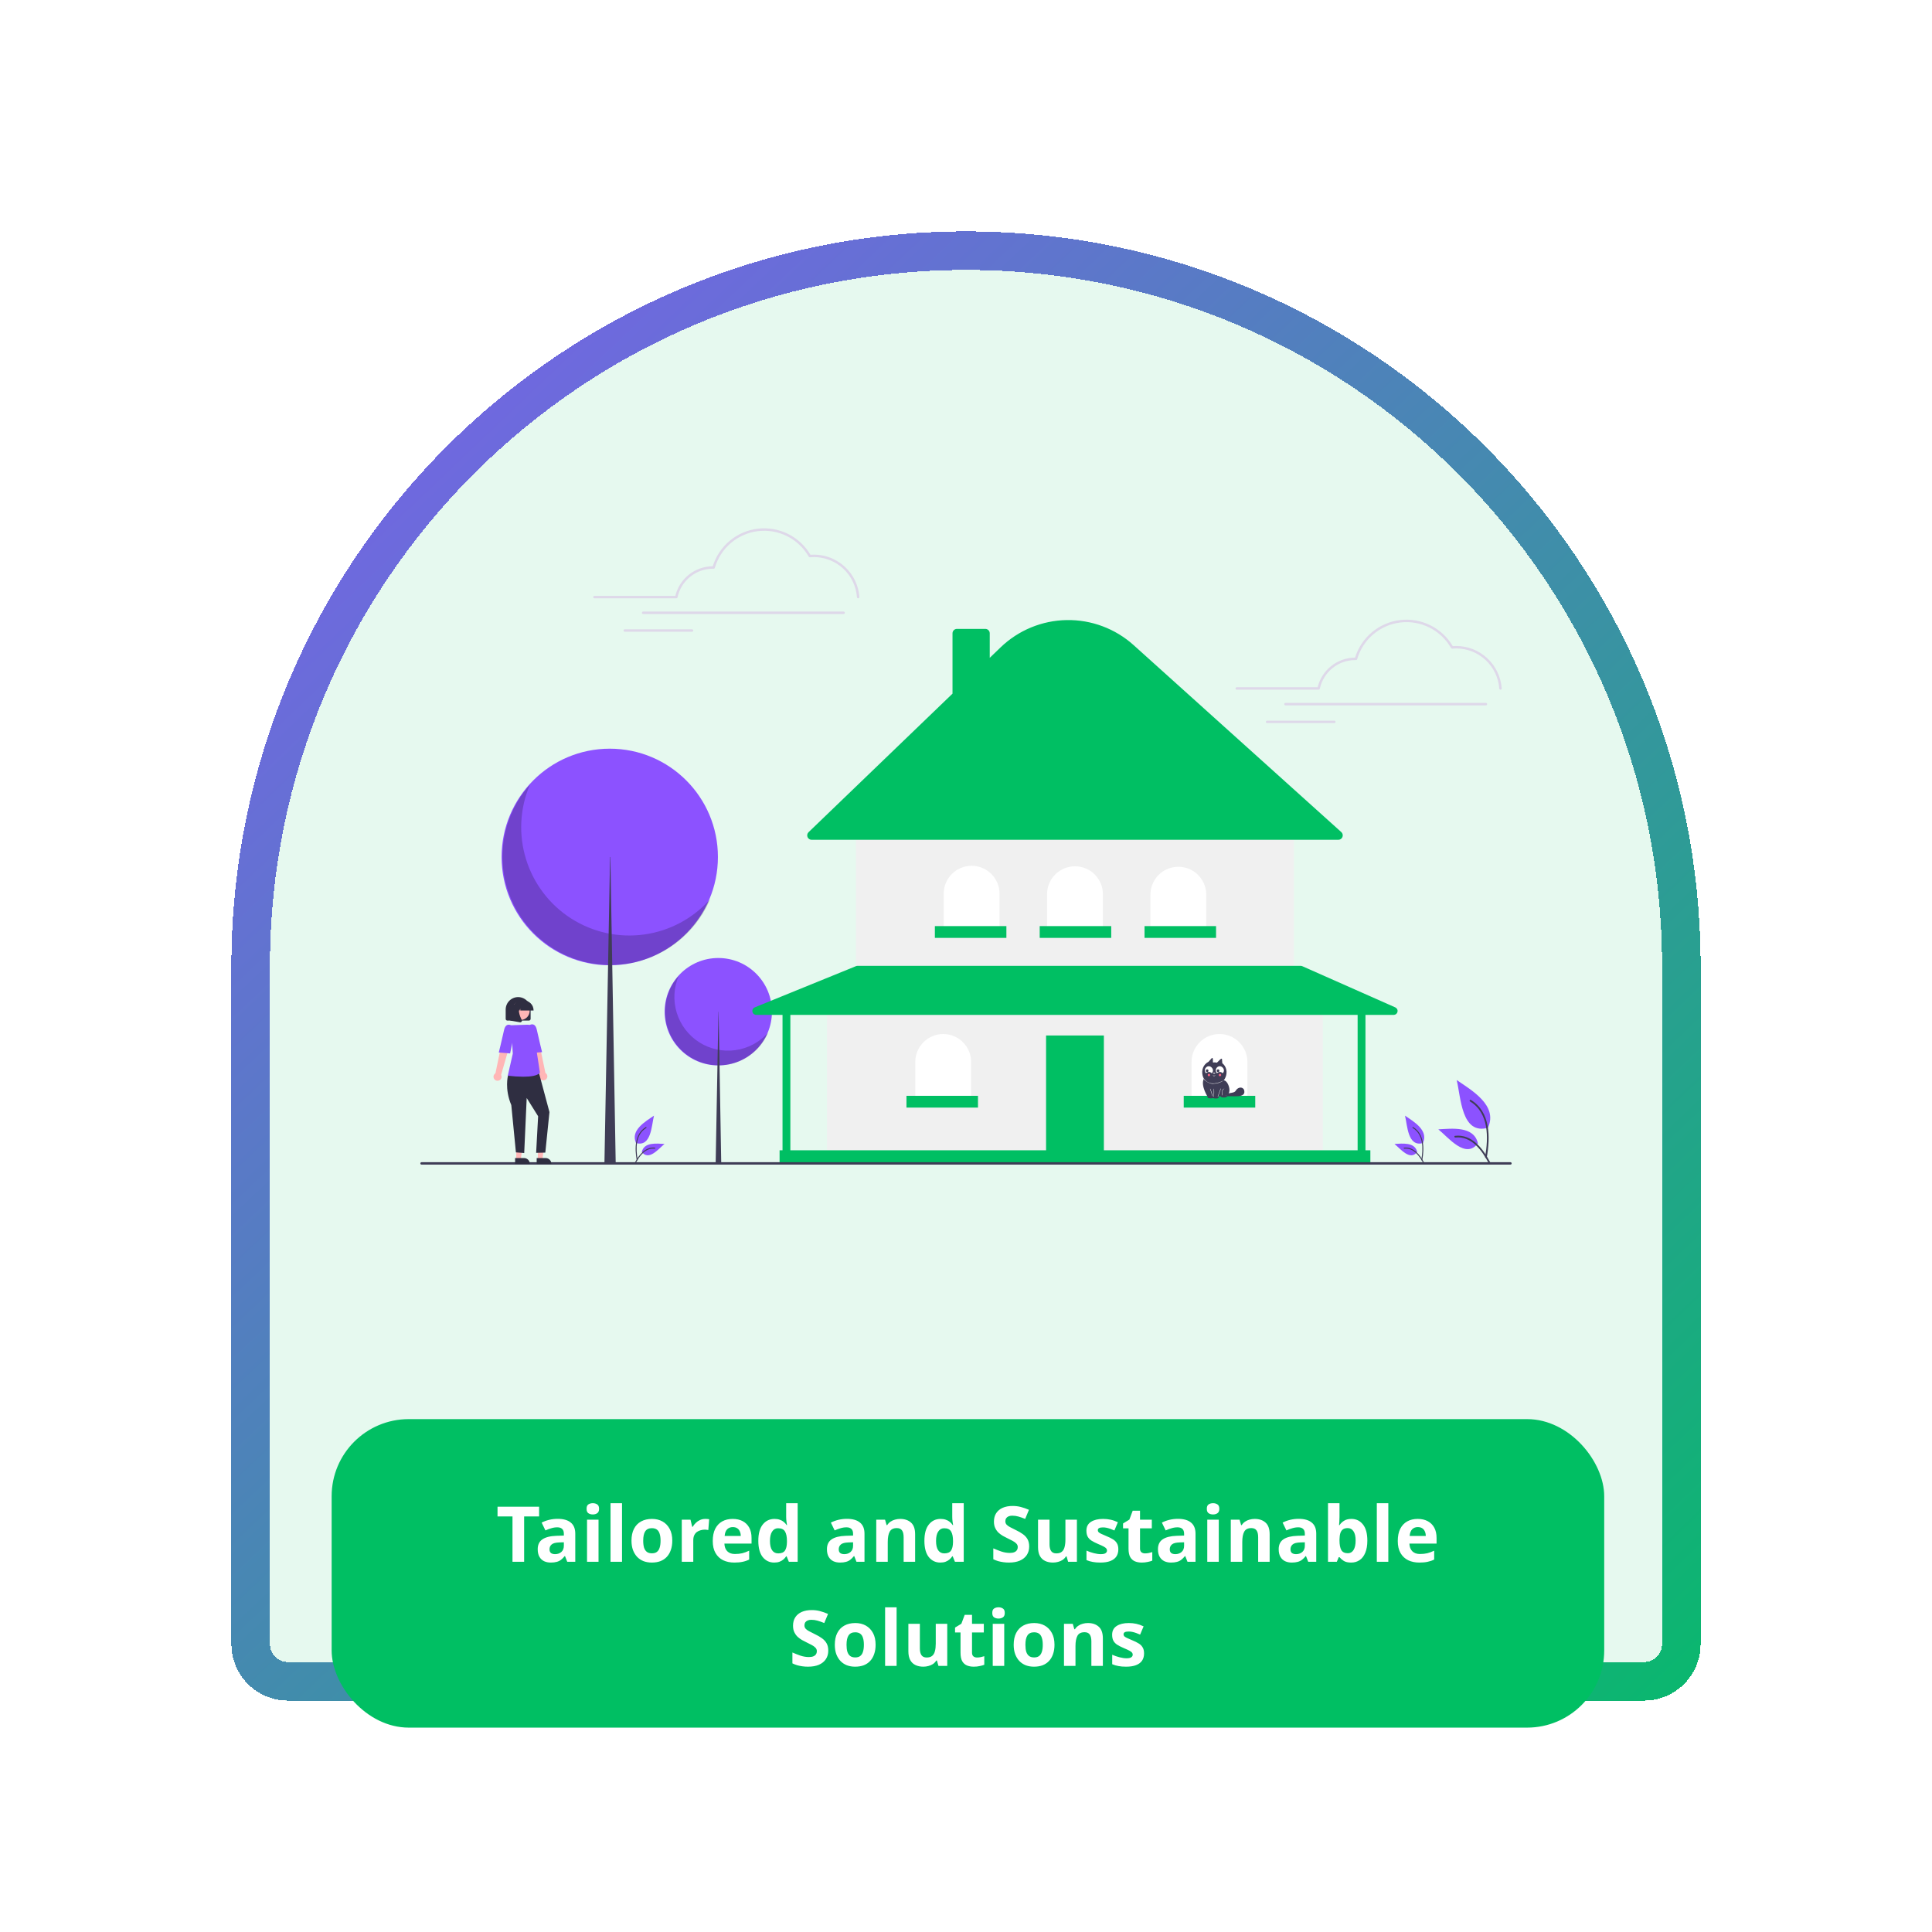 <?xml version="1.0" encoding="UTF-8"?> <svg xmlns="http://www.w3.org/2000/svg" width="501" height="501" viewBox="0 0 501 501" fill="none"><g filter="url(#filter0_d_16_2669)"><path d="M60 230.5C60 125.29 145.29 40 250.5 40V40C355.71 40 441 125.29 441 230.5V406.346C441 414.439 434.439 421 426.346 421H74.654C66.561 421 60 414.439 60 406.346V230.5Z" fill="#00BF63" fill-opacity="0.1" shape-rendering="crispEdges"></path><path d="M436 230.5V406.346C436 411.678 431.678 416 426.346 416H74.654C69.322 416 65 411.678 65 406.346V230.5C65 128.051 148.051 45 250.5 45C352.949 45 436 128.051 436 230.5Z" stroke="url(#paint0_linear_16_2669)" stroke-width="10" shape-rendering="crispEdges"></path></g><g clip-path="url(#clip0_16_2669)"><path d="M186.268 276.282C193.951 276.282 200.179 270.047 200.179 262.354C200.179 254.662 193.951 248.426 186.268 248.426C178.586 248.426 172.357 254.662 172.357 262.354C172.357 270.047 178.586 276.282 186.268 276.282Z" fill="#8C52FF"></path><path opacity="0.2" d="M175.998 253.051C174.7 256.09 174.524 259.492 175.501 262.649C176.478 265.806 178.544 268.512 181.331 270.284C184.117 272.056 187.442 272.779 190.711 272.322C193.981 271.866 196.982 270.26 199.177 267.792C198.385 269.649 197.198 271.311 195.7 272.663C194.203 274.015 192.429 275.025 190.503 275.623C188.576 276.22 186.543 276.392 184.544 276.124C182.545 275.857 180.628 275.158 178.926 274.075C177.223 272.993 175.776 271.553 174.685 269.854C173.594 268.156 172.885 266.241 172.606 264.241C172.327 262.241 172.487 260.205 173.072 258.272C173.658 256.34 174.656 254.558 175.998 253.051Z" fill="black"></path><path d="M186.306 262.355H186.344L187.032 301.845H185.58L186.306 262.355Z" fill="#3F3D56"></path><path d="M158.121 250.309C173.611 250.309 186.168 237.736 186.168 222.227C186.168 206.717 173.611 194.145 158.121 194.145C142.631 194.145 130.074 206.717 130.074 222.227C130.074 237.736 142.631 250.309 158.121 250.309Z" fill="#8C52FF"></path><path opacity="0.2" d="M137.413 203.471C134.797 209.598 134.442 216.457 136.412 222.822C138.382 229.187 142.548 234.644 148.166 238.217C153.784 241.79 160.488 243.246 167.079 242.325C173.671 241.405 179.721 238.168 184.148 233.192C182.55 236.935 180.158 240.286 177.138 243.012C174.118 245.739 170.542 247.775 166.658 248.98C162.775 250.185 158.675 250.53 154.645 249.991C150.615 249.453 146.75 248.043 143.317 245.86C139.885 243.677 136.968 240.774 134.768 237.35C132.567 233.926 131.137 230.065 130.575 226.032C130.014 222 130.335 217.894 131.515 213.998C132.696 210.103 134.709 206.51 137.413 203.471Z" fill="black"></path><path d="M158.2 222.227H158.277L159.664 301.844H156.736L158.2 222.227Z" fill="#3F3D56"></path><path d="M343.036 260.635H214.48V298.792H343.036V260.635Z" fill="#F0F0F0"></path><path d="M286.253 268.52H271.264V298.791H286.253V268.52Z" fill="#00BF63"></path><path d="M335.542 215.609H221.977V250.714H335.542V215.609Z" fill="#F0F0F0"></path><path d="M347.056 217.772H210.464C210.236 217.772 210.013 217.704 209.824 217.576C209.635 217.448 209.488 217.267 209.403 217.055C209.318 216.843 209.298 216.611 209.346 216.387C209.394 216.164 209.507 215.96 209.671 215.802L247.002 179.874V164.225C247.003 163.922 247.123 163.631 247.337 163.416C247.552 163.201 247.842 163.081 248.145 163.08H255.513C255.816 163.081 256.107 163.201 256.321 163.416C256.536 163.631 256.656 163.922 256.657 164.225V170.583L259.476 167.869C264.09 163.429 270.212 160.901 276.611 160.795C283.011 160.688 289.213 163.01 293.972 167.295L347.821 215.776C347.993 215.931 348.114 216.134 348.168 216.359C348.222 216.585 348.207 216.821 348.124 217.037C348.041 217.253 347.895 217.439 347.704 217.571C347.513 217.702 347.288 217.772 347.056 217.772Z" fill="#00BF63"></path><path d="M251.956 224.512C252.906 224.512 253.848 224.699 254.727 225.064C255.605 225.428 256.403 225.962 257.076 226.635C257.748 227.308 258.281 228.108 258.645 228.987C259.009 229.867 259.196 230.809 259.196 231.762V241.555H244.715V231.762C244.715 229.839 245.478 227.995 246.836 226.635C248.194 225.276 250.035 224.512 251.956 224.512Z" fill="white"></path><path d="M278.76 224.641C279.711 224.641 280.653 224.828 281.531 225.192C282.41 225.557 283.208 226.091 283.88 226.764C284.553 227.437 285.086 228.236 285.45 229.116C285.814 229.996 286.001 230.938 286.001 231.89V241.684H271.52V231.89C271.52 230.938 271.707 229.996 272.071 229.116C272.435 228.236 272.968 227.437 273.64 226.764C274.313 226.091 275.111 225.557 275.989 225.192C276.868 224.828 277.809 224.641 278.76 224.641Z" fill="white"></path><path d="M305.563 224.768C306.514 224.768 307.455 224.955 308.334 225.319C309.212 225.684 310.011 226.218 310.683 226.891C311.355 227.564 311.889 228.363 312.253 229.243C312.617 230.123 312.804 231.065 312.804 232.017V241.811H298.322V232.017C298.322 231.065 298.51 230.123 298.873 229.243C299.237 228.363 299.771 227.564 300.443 226.891C301.115 226.218 301.914 225.684 302.792 225.319C303.671 224.955 304.612 224.768 305.563 224.768Z" fill="white"></path><path d="M316.233 268.139C318.153 268.139 319.995 268.902 321.353 270.262C322.711 271.622 323.474 273.466 323.474 275.388V285.182H308.992V275.388C308.992 273.466 309.755 271.622 311.113 270.262C312.471 268.902 314.313 268.139 316.233 268.139Z" fill="white"></path><path d="M244.588 268.139C246.509 268.139 248.351 268.902 249.708 270.262C251.066 271.622 251.829 273.466 251.829 275.388V285.182H237.348V275.388C237.348 274.436 237.535 273.494 237.899 272.614C238.263 271.735 238.796 270.935 239.468 270.262C240.141 269.589 240.939 269.055 241.818 268.691C242.696 268.326 243.638 268.139 244.588 268.139Z" fill="white"></path><path d="M361.817 261.232L337.702 250.548C337.572 250.491 337.432 250.461 337.29 250.461H222.36C222.229 250.461 222.099 250.486 221.977 250.536L195.727 261.22C195.509 261.309 195.328 261.471 195.216 261.678C195.104 261.886 195.067 262.126 195.113 262.358C195.158 262.589 195.282 262.798 195.464 262.948C195.646 263.098 195.874 263.18 196.11 263.18H202.921V298.284H202.158V301.846H355.358V298.284H354.087V263.18H361.406C361.639 263.18 361.865 263.1 362.046 262.953C362.227 262.806 362.352 262.601 362.4 262.373C362.448 262.145 362.417 261.907 362.311 261.699C362.204 261.491 362.03 261.326 361.817 261.232ZM352.055 298.284H204.953V263.18H352.055V298.284Z" fill="#00BF63"></path><path d="M260.974 240.156H242.428V243.209H260.974V240.156Z" fill="#00BF63"></path><path d="M288.16 240.156H269.613V243.209H288.16V240.156Z" fill="#00BF63"></path><path d="M315.343 240.156H296.797V243.209H315.343V240.156Z" fill="#00BF63"></path><path d="M325.507 284.164H306.961V287.217H325.507V284.164Z" fill="#00BF63"></path><path d="M253.607 284.164H235.061V287.217H253.607V284.164Z" fill="#00BF63"></path><path d="M391.689 302H109.311C109.229 302 109.15 301.968 109.091 301.909C109.033 301.851 109 301.771 109 301.689C109 301.606 109.033 301.527 109.091 301.468C109.15 301.41 109.229 301.377 109.311 301.377H391.689C391.771 301.377 391.85 301.41 391.909 301.468C391.967 301.527 392 301.606 392 301.689C392 301.771 391.967 301.851 391.909 301.909C391.85 301.968 391.771 302 391.689 302Z" fill="#3F3D56"></path><path d="M316.964 275.709L316.876 274.613C316.762 274.184 315.69 275.532 315.562 275.562C315.224 275.49 314.876 275.474 314.532 275.515C314.578 273.549 314.276 274.441 313.399 275.328C310.573 276.762 311.609 281.294 314.827 281.317C317.761 281.488 319.221 277.495 316.964 275.709Z" fill="#3F3D56"></path><path d="M317.362 280.154C318.532 280.135 320.005 284.247 317.231 284.269C315.796 284.28 313.256 284.56 313.256 284.56C313.256 284.56 311.281 281.592 312.162 279.746L317.362 280.154Z" fill="#3F3D56"></path><path d="M314.789 282.328V284.458H315.784L316.573 282.289" fill="#3F3D56"></path><path d="M315.785 284.497C315.765 284.475 314.709 284.545 314.751 284.458L314.751 282.328C314.927 282.042 314.786 284.447 314.829 284.419H315.758C315.803 284.393 316.49 282.21 316.587 282.253C316.592 282.254 316.596 282.257 316.6 282.26C316.604 282.264 316.607 282.268 316.609 282.273C316.611 282.277 316.613 282.282 316.613 282.287C316.613 282.292 316.612 282.297 316.611 282.302C316.574 282.329 315.859 284.51 315.785 284.497Z" fill="white"></path><path d="M318.182 284.327C318.21 284.677 316.525 284.677 316.553 284.327C316.525 283.977 318.21 283.977 318.182 284.327Z" fill="#3F3D56"></path><path d="M316.96 284.095C316.863 284.118 316.534 282.502 317.534 282.273C316.561 282.793 317.062 283.992 316.96 284.095Z" fill="white"></path><path d="M318.342 283.739C318.337 283.731 318.333 283.723 318.328 283.715L318.201 283.72L318.342 283.739Z" fill="#3F3D56"></path><path d="M322.567 282.508C321.994 281.655 320.887 282.043 320.454 282.823C319.941 283.765 317.746 283.064 318.02 284.329C319.39 284.04 323.446 285.03 322.567 282.508Z" fill="#3F3D56"></path><path d="M314.66 281.037C313.76 281.213 312.173 280.096 312.13 279.767C312.125 279.758 312.124 279.748 312.126 279.738C312.129 279.728 312.135 279.72 312.143 279.715C312.152 279.709 312.162 279.708 312.172 279.71C312.182 279.712 312.191 279.718 312.196 279.727C312.502 280.162 312.924 280.503 313.414 280.711C314.172 281.096 315.557 281.105 317.397 280.135C316.595 280.702 315.642 281.016 314.66 281.037Z" fill="white"></path><path d="M314.827 279.065C314.624 279.128 314.447 278.637 314.633 278.793C314.633 278.844 314.654 278.894 314.69 278.93C314.726 278.966 314.776 278.987 314.827 278.987C314.993 279.003 314.985 278.822 315.06 278.754C315.189 278.858 314.967 279.084 314.827 279.065Z" fill="white"></path><path d="M314.458 284.333C314.381 284.344 313.837 282.388 313.801 282.358C313.798 282.348 313.798 282.338 313.803 282.328C313.808 282.319 313.816 282.312 313.826 282.309C313.927 282.269 314.449 284.257 314.495 284.283C314.497 284.289 314.497 284.295 314.496 284.301C314.495 284.307 314.493 284.312 314.489 284.317C314.486 284.322 314.481 284.326 314.476 284.329C314.47 284.332 314.464 284.333 314.458 284.333Z" fill="white"></path><path d="M316.088 284.599C316.116 284.949 314.431 284.949 314.459 284.599C314.431 284.248 316.116 284.248 316.088 284.599Z" fill="#3F3D56"></path><path d="M314.77 284.56C314.798 284.91 313.113 284.91 313.141 284.559C313.113 284.209 314.798 284.209 314.77 284.56Z" fill="#3F3D56"></path><path d="M315.158 278.309C315.168 278.463 314.527 278.463 314.537 278.309C314.527 278.155 315.168 278.155 315.158 278.309Z" fill="white"></path><path d="M312.761 278.316C312.85 278.21 312.961 278.125 313.086 278.066C313.212 278.008 313.348 277.978 313.487 277.978C313.625 277.978 313.762 278.008 313.887 278.066C314.013 278.125 314.124 278.21 314.213 278.316C315.213 277.387 313.734 275.835 312.761 276.793C312.658 276.892 312.576 277.01 312.52 277.141C312.464 277.272 312.436 277.412 312.436 277.555C312.436 277.697 312.464 277.838 312.52 277.969C312.576 278.1 312.658 278.218 312.761 278.316Z" fill="white"></path><path d="M315.598 278.316C315.688 278.21 315.799 278.125 315.924 278.066C316.049 278.008 316.186 277.978 316.325 277.978C316.463 277.978 316.6 278.008 316.725 278.066C316.85 278.125 316.962 278.21 317.051 278.316C318.051 277.387 316.571 275.835 315.598 276.793C315.496 276.892 315.414 277.01 315.358 277.141C315.302 277.272 315.273 277.412 315.273 277.555C315.273 277.697 315.302 277.838 315.358 277.969C315.414 278.1 315.496 278.218 315.598 278.316Z" fill="white"></path><path d="M313.026 277.297C313.12 277.299 313.21 277.339 313.275 277.406C313.341 277.474 313.378 277.565 313.378 277.659C313.378 277.753 313.341 277.844 313.275 277.912C313.21 277.979 313.12 278.019 313.026 278.021C312.932 278.019 312.842 277.979 312.776 277.912C312.711 277.844 312.674 277.753 312.674 277.659C312.674 277.565 312.711 277.474 312.776 277.406C312.842 277.339 312.932 277.299 313.026 277.297Z" fill="#3F3D56"></path><path d="M315.864 277.297C315.958 277.299 316.047 277.339 316.113 277.406C316.179 277.474 316.216 277.565 316.216 277.659C316.216 277.753 316.179 277.844 316.113 277.912C316.047 277.979 315.958 278.019 315.864 278.021C315.769 278.019 315.68 277.979 315.614 277.912C315.548 277.844 315.512 277.753 315.512 277.659C315.512 277.565 315.549 277.474 315.614 277.406C315.68 277.339 315.769 277.299 315.864 277.297Z" fill="#3F3D56"></path><path d="M316.359 278.449C316.442 278.451 316.52 278.486 316.578 278.545C316.635 278.604 316.668 278.684 316.668 278.767C316.668 278.849 316.635 278.929 316.578 278.988C316.52 279.047 316.442 279.082 316.359 279.084C316.277 279.082 316.198 279.047 316.141 278.988C316.083 278.929 316.051 278.849 316.051 278.767C316.051 278.684 316.083 278.604 316.141 278.545C316.198 278.486 316.277 278.451 316.359 278.449Z" fill="#FF6584"></path><path d="M313.496 278.449C313.579 278.451 313.657 278.486 313.715 278.545C313.772 278.604 313.804 278.684 313.804 278.767C313.804 278.849 313.772 278.929 313.715 278.988C313.657 279.047 313.579 279.082 313.496 279.084C313.413 279.082 313.335 279.047 313.277 278.988C313.22 278.929 313.187 278.849 313.188 278.767C313.188 278.684 313.22 278.604 313.277 278.545C313.335 278.486 313.413 278.451 313.496 278.449Z" fill="#FF6584"></path><path d="M222.54 155.151C222.459 155.151 222.382 155.12 222.324 155.065C222.265 155.011 222.229 154.936 222.224 154.856C222.016 152.035 220.753 149.398 218.687 147.47C216.62 145.543 213.903 144.468 211.079 144.46C210.741 144.46 210.386 144.477 210.024 144.511C209.963 144.517 209.902 144.505 209.848 144.477C209.794 144.449 209.749 144.406 209.719 144.353C208.422 142.079 206.484 140.239 204.149 139.06C201.813 137.882 199.183 137.419 196.586 137.728C193.989 138.037 191.541 139.106 189.546 140.799C187.552 142.493 186.1 144.737 185.371 147.252C185.352 147.32 185.311 147.379 185.254 147.42C185.198 147.462 185.129 147.483 185.059 147.481L184.975 147.479C184.931 147.477 184.888 147.476 184.843 147.476C182.701 147.482 180.626 148.222 178.961 149.572C177.297 150.923 176.144 152.802 175.693 154.899C175.678 154.97 175.639 155.034 175.582 155.08C175.526 155.126 175.455 155.151 175.383 155.151H154.142C154.101 155.151 154.059 155.143 154.021 155.127C153.982 155.111 153.947 155.088 153.917 155.058C153.888 155.029 153.864 154.994 153.848 154.955C153.832 154.916 153.824 154.875 153.824 154.833C153.824 154.792 153.832 154.75 153.848 154.712C153.864 154.673 153.888 154.638 153.917 154.609C153.947 154.579 153.982 154.556 154.021 154.54C154.059 154.524 154.101 154.516 154.142 154.516H175.129C175.657 152.335 176.9 150.394 178.659 149.003C180.417 147.612 182.591 146.851 184.832 146.841C185.63 144.256 187.161 141.96 189.237 140.23C191.314 138.5 193.848 137.411 196.531 137.095C199.214 136.78 201.931 137.251 204.352 138.452C206.773 139.654 208.793 141.533 210.167 143.862C210.479 143.837 210.785 143.825 211.079 143.825C214.063 143.833 216.935 144.969 219.119 147.006C221.302 149.043 222.637 151.831 222.856 154.811C222.859 154.853 222.854 154.894 222.841 154.934C222.827 154.974 222.807 155.01 222.779 155.042C222.752 155.073 222.719 155.099 222.681 155.117C222.644 155.136 222.604 155.147 222.562 155.15C222.554 155.151 222.547 155.151 222.54 155.151Z" fill="#DED8E9"></path><path d="M218.766 159.221H166.77C166.686 159.221 166.605 159.187 166.546 159.128C166.487 159.068 166.453 158.988 166.453 158.903C166.453 158.819 166.487 158.738 166.546 158.679C166.605 158.619 166.686 158.586 166.77 158.586H218.766C218.85 158.586 218.93 158.619 218.99 158.679C219.049 158.738 219.083 158.819 219.083 158.903C219.083 158.988 219.049 159.068 218.99 159.128C218.93 159.187 218.85 159.221 218.766 159.221Z" fill="#DED8E9"></path><path d="M179.454 163.824H162.016C161.932 163.824 161.852 163.791 161.792 163.731C161.733 163.672 161.699 163.591 161.699 163.507C161.699 163.423 161.733 163.342 161.792 163.282C161.852 163.223 161.932 163.189 162.016 163.189H179.454C179.538 163.189 179.619 163.223 179.678 163.282C179.737 163.342 179.771 163.423 179.771 163.507C179.771 163.591 179.737 163.672 179.678 163.731C179.619 163.791 179.538 163.824 179.454 163.824Z" fill="#DED8E9"></path><path d="M389.102 178.842C389.022 178.842 388.945 178.812 388.886 178.757C388.827 178.702 388.792 178.627 388.786 178.547C388.579 175.727 387.316 173.089 385.249 171.162C383.183 169.234 380.466 168.159 377.641 168.151C377.303 168.151 376.948 168.169 376.586 168.202C376.525 168.208 376.464 168.196 376.41 168.168C376.356 168.14 376.312 168.097 376.281 168.044C374.984 165.771 373.047 163.93 370.711 162.752C368.376 161.574 365.745 161.11 363.148 161.42C360.552 161.729 358.103 162.797 356.109 164.491C354.114 166.184 352.662 168.429 351.934 170.944C351.915 171.011 351.873 171.07 351.817 171.112C351.761 171.153 351.692 171.174 351.622 171.173L351.538 171.17C351.494 171.169 351.45 171.167 351.406 171.167C349.264 171.174 347.188 171.914 345.524 173.264C343.859 174.614 342.706 176.493 342.255 178.59C342.24 178.662 342.201 178.725 342.145 178.771C342.088 178.817 342.018 178.842 341.945 178.842H320.705C320.663 178.842 320.622 178.834 320.583 178.818C320.545 178.802 320.509 178.779 320.48 178.75C320.45 178.72 320.427 178.685 320.411 178.646C320.395 178.608 320.387 178.567 320.387 178.525C320.387 178.483 320.395 178.442 320.411 178.403C320.427 178.364 320.45 178.329 320.48 178.3C320.509 178.27 320.545 178.247 320.583 178.231C320.622 178.215 320.663 178.207 320.705 178.207H341.691C342.22 176.026 343.462 174.085 345.221 172.694C346.98 171.303 349.153 170.542 351.395 170.532C352.193 167.948 353.723 165.651 355.8 163.921C357.877 162.191 360.411 161.102 363.094 160.787C365.777 160.471 368.494 160.943 370.914 162.144C373.335 163.345 375.355 165.224 376.729 167.553C377.041 167.529 377.347 167.516 377.641 167.516C380.626 167.525 383.497 168.661 385.681 170.698C387.865 172.735 389.2 175.522 389.419 178.503C389.422 178.544 389.416 178.586 389.403 178.625C389.39 178.665 389.369 178.702 389.342 178.733C389.314 178.764 389.281 178.79 389.244 178.809C389.207 178.827 389.166 178.839 389.125 178.841C389.117 178.842 389.109 178.842 389.102 178.842Z" fill="#DED8E9"></path><path d="M385.328 182.912H333.333C333.249 182.912 333.168 182.879 333.108 182.819C333.049 182.76 333.016 182.679 333.016 182.595C333.016 182.511 333.049 182.43 333.108 182.37C333.168 182.311 333.249 182.277 333.333 182.277H385.328C385.412 182.277 385.493 182.311 385.552 182.37C385.612 182.43 385.645 182.511 385.645 182.595C385.645 182.679 385.612 182.76 385.552 182.819C385.493 182.879 385.412 182.912 385.328 182.912Z" fill="#DED8E9"></path><path d="M346.016 187.514H328.579C328.495 187.514 328.414 187.48 328.355 187.421C328.295 187.361 328.262 187.281 328.262 187.196C328.262 187.112 328.295 187.031 328.355 186.972C328.414 186.912 328.495 186.879 328.579 186.879H346.016C346.1 186.879 346.181 186.912 346.241 186.972C346.3 187.031 346.333 187.112 346.333 187.196C346.333 187.281 346.3 187.361 346.241 187.421C346.181 187.48 346.1 187.514 346.016 187.514Z" fill="#DED8E9"></path><path d="M164.883 296.398C168.901 297.553 168.949 291.867 169.588 289.309C167.317 290.857 163.487 293.065 164.898 296.329" fill="#8C52FF"></path><path d="M165.105 300.81C164.577 297.821 164.544 294.035 167.473 292.268C167.613 292.18 167.742 292.402 167.603 292.49C164.774 294.203 164.858 297.86 165.353 300.742C165.36 300.774 165.355 300.808 165.338 300.837C165.321 300.866 165.294 300.887 165.262 300.895C165.23 300.904 165.195 300.9 165.166 300.884C165.137 300.868 165.115 300.842 165.105 300.81Z" fill="#3F3D56"></path><path d="M166.406 298.696C168.245 301.167 170.806 297.858 172.32 296.645C170.3 296.537 167.074 296.12 166.446 298.662" fill="#8C52FF"></path><path d="M164.595 301.567C165.634 299.575 167.294 297.322 169.825 297.606C169.989 297.621 169.948 297.874 169.784 297.86C167.38 297.611 165.817 299.776 164.83 301.672C164.749 301.815 164.514 301.712 164.595 301.567Z" fill="#3F3D56"></path><path d="M369.045 296.398C365.027 297.553 364.979 291.867 364.34 289.309C366.611 290.857 370.441 293.065 369.03 296.329" fill="#8C52FF"></path><path d="M368.823 300.81C369.351 297.821 369.384 294.035 366.455 292.268C366.315 292.18 366.186 292.402 366.326 292.49C369.154 294.203 369.07 297.86 368.576 300.742C368.568 300.774 368.573 300.808 368.59 300.837C368.607 300.866 368.634 300.887 368.666 300.895C368.699 300.904 368.733 300.9 368.762 300.884C368.791 300.868 368.813 300.842 368.823 300.81Z" fill="#3F3D56"></path><path d="M367.523 298.696C365.684 301.167 363.124 297.858 361.609 296.645C363.629 296.537 366.855 296.12 367.483 298.662" fill="#8C52FF"></path><path d="M369.334 301.567C368.295 299.575 366.635 297.322 364.105 297.606C363.94 297.621 363.981 297.874 364.145 297.86C366.549 297.611 368.113 299.776 369.1 301.672C369.18 301.815 369.416 301.712 369.334 301.567Z" fill="#3F3D56"></path><path d="M385.94 292.428C378.936 294.442 378.853 284.53 377.738 280.07C381.697 282.77 388.373 286.618 385.915 292.308" fill="#8C52FF"></path><path d="M385.552 300.119C386.472 294.908 386.53 288.309 381.424 285.229C381.18 285.075 380.955 285.462 381.198 285.616C386.128 288.601 385.982 294.977 385.12 299.999C385.107 300.056 385.116 300.116 385.146 300.166C385.175 300.216 385.223 300.252 385.279 300.268C385.335 300.283 385.395 300.276 385.446 300.248C385.496 300.22 385.535 300.174 385.552 300.118L385.552 300.119Z" fill="#3F3D56"></path><path d="M383.287 296.431C380.082 300.739 375.618 294.97 372.979 292.856C376.499 292.668 382.123 291.942 383.218 296.372" fill="#8C52FF"></path><path d="M386.443 301.439C384.632 297.966 381.738 294.039 377.327 294.535C377.04 294.559 377.112 295.002 377.398 294.977C381.588 294.543 384.314 298.316 386.035 301.622C386.175 301.871 386.585 301.691 386.443 301.439Z" fill="#3F3D56"></path><path d="M133.875 300.69H135.058L135.621 296.121H133.875V300.69Z" fill="#FFB6B6"></path><path d="M133.572 300.303L135.902 300.303C136.296 300.303 136.674 300.459 136.952 300.738C137.231 301.017 137.387 301.395 137.387 301.789V301.838L133.572 301.838L133.572 300.303Z" fill="#2F2E41"></path><path d="M139.473 300.69H140.656L141.219 296.121H139.473L139.473 300.69Z" fill="#FFB6B6"></path><path d="M139.17 300.305L141.5 300.305C141.894 300.305 142.271 300.461 142.55 300.74C142.828 301.019 142.985 301.397 142.985 301.791V301.84L139.17 301.84L139.17 300.305Z" fill="#2F2E41"></path><path d="M141.679 279.801C141.779 279.687 141.853 279.553 141.896 279.407C141.938 279.261 141.948 279.108 141.925 278.958C141.902 278.808 141.846 278.665 141.762 278.539C141.678 278.413 141.567 278.307 141.437 278.228L139.512 268.973L137.414 269.8L139.966 278.638C139.849 278.865 139.819 279.127 139.882 279.374C139.944 279.622 140.096 279.838 140.307 279.981C140.518 280.125 140.774 280.186 141.027 280.152C141.28 280.119 141.512 279.994 141.679 279.801Z" fill="#FFB6B6"></path><path d="M132.606 278.021L131.734 278.907C131.734 278.907 130.799 282.337 132.589 286.568L133.785 298.834L135.938 298.997L136.581 284.726L139.546 289.463L139.028 298.946L141.408 298.891L142.484 288.383L139.546 277.418L132.606 278.021Z" fill="#2F2E41"></path><path d="M135.656 279.212C134.343 279.203 133.031 279.116 131.728 278.952L131.676 278.945L132.975 273.227L132.528 265.869L136.754 265.724C137.136 265.71 137.51 265.838 137.804 266.083C138.098 266.329 138.291 266.674 138.346 267.054L139.211 272.924L140.011 278.132L140 278.148C139.426 278.992 137.503 279.212 135.656 279.212Z" fill="#8C52FF"></path><path d="M136.367 266.943L137.226 265.865C137.226 265.865 138.731 264.835 139.207 267.043C139.684 269.251 140.569 272.837 140.569 272.837L137.626 273.075L136.367 266.943Z" fill="#8C52FF"></path><path d="M128.232 279.899C128.132 279.785 128.058 279.65 128.016 279.505C127.974 279.359 127.964 279.206 127.987 279.056C128.01 278.906 128.066 278.763 128.15 278.637C128.234 278.51 128.345 278.404 128.475 278.326L130.4 269.07L132.498 269.898L129.946 278.735C130.063 278.962 130.093 279.224 130.03 279.472C129.967 279.72 129.816 279.936 129.605 280.079C129.394 280.222 129.137 280.283 128.884 280.25C128.631 280.217 128.399 280.092 128.232 279.899Z" fill="#FFB6B6"></path><path d="M133.545 267.039L132.687 265.961C132.687 265.961 131.182 264.93 130.705 267.139C130.229 269.347 129.344 272.932 129.344 272.932L132.287 273.171L133.545 267.039Z" fill="#8C52FF"></path><path d="M137.162 264.65H131.565C131.45 264.65 131.34 264.604 131.258 264.522C131.177 264.441 131.131 264.33 131.131 264.215V261.799C131.131 260.941 131.471 260.118 132.078 259.511C132.684 258.904 133.506 258.562 134.364 258.562C135.221 258.562 136.043 258.904 136.65 259.511C137.256 260.118 137.597 260.941 137.597 261.799V264.215C137.596 264.33 137.551 264.441 137.469 264.522C137.388 264.604 137.277 264.65 137.162 264.65Z" fill="#2F2E41"></path><path d="M134.982 264.504C136.291 264.504 137.352 263.442 137.352 262.131C137.352 260.82 136.291 259.758 134.982 259.758C133.673 259.758 132.611 260.82 132.611 262.131C132.611 263.442 133.673 264.504 134.982 264.504Z" fill="#FFB6B6"></path><path d="M138.363 262.04H134.94L134.905 261.548L134.73 262.04H134.203L134.133 261.065L133.785 262.04H132.766V261.992C132.766 261.313 133.036 260.662 133.515 260.182C133.995 259.702 134.645 259.432 135.323 259.432H135.805C136.483 259.432 137.134 259.702 137.613 260.182C138.092 260.662 138.362 261.313 138.363 261.992V262.04Z" fill="#2F2E41"></path><path d="M134.911 265.101C134.885 265.1 134.86 265.098 134.834 265.094L132.328 264.651V260.504H135.087L135.019 260.584C134.068 261.693 134.784 263.493 135.296 264.466C135.333 264.538 135.35 264.618 135.344 264.699C135.338 264.779 135.309 264.856 135.262 264.921C135.221 264.977 135.169 265.022 135.108 265.053C135.047 265.084 134.98 265.101 134.911 265.101Z" fill="#2F2E41"></path></g><rect x="86" y="368" width="330" height="80" rx="20" fill="#00BF63"></rect><path d="M135.917 405H132.897V393.24H129.017V390.72H139.797V393.24H135.917V405ZM144.638 393.86C146.104 393.86 147.224 394.18 147.998 394.82C148.784 395.447 149.178 396.413 149.178 397.72V405H147.098L146.518 403.52H146.438C146.131 403.907 145.811 404.227 145.478 404.48C145.158 404.733 144.784 404.913 144.358 405.02C143.944 405.14 143.431 405.2 142.818 405.2C142.178 405.2 141.598 405.08 141.078 404.84C140.571 404.587 140.171 404.207 139.878 403.7C139.584 403.18 139.438 402.527 139.438 401.74C139.438 400.58 139.844 399.727 140.658 399.18C141.471 398.62 142.691 398.313 144.318 398.26L146.218 398.2V397.72C146.218 397.147 146.064 396.727 145.758 396.46C145.464 396.193 145.051 396.06 144.518 396.06C143.984 396.06 143.464 396.14 142.958 396.3C142.451 396.447 141.944 396.633 141.438 396.86L140.458 394.84C141.044 394.533 141.691 394.293 142.398 394.12C143.118 393.947 143.864 393.86 144.638 393.86ZM145.058 399.98C144.098 400.007 143.431 400.18 143.058 400.5C142.684 400.82 142.498 401.24 142.498 401.76C142.498 402.213 142.631 402.54 142.898 402.74C143.164 402.927 143.511 403.02 143.938 403.02C144.578 403.02 145.118 402.833 145.558 402.46C145.998 402.073 146.218 401.533 146.218 400.84V399.94L145.058 399.98ZM155.208 394.08V405H152.228V394.08H155.208ZM153.728 389.8C154.168 389.8 154.548 389.907 154.868 390.12C155.188 390.32 155.348 390.7 155.348 391.26C155.348 391.807 155.188 392.187 154.868 392.4C154.548 392.613 154.168 392.72 153.728 392.72C153.275 392.72 152.888 392.613 152.568 392.4C152.261 392.187 152.108 391.807 152.108 391.26C152.108 390.7 152.261 390.32 152.568 390.12C152.888 389.907 153.275 389.8 153.728 389.8ZM161.302 405H158.322V389.8H161.302V405ZM174.335 399.52C174.335 400.427 174.209 401.233 173.955 401.94C173.715 402.647 173.362 403.247 172.895 403.74C172.442 404.22 171.889 404.587 171.235 404.84C170.582 405.08 169.842 405.2 169.015 405.2C168.255 405.2 167.549 405.08 166.895 404.84C166.255 404.587 165.702 404.22 165.235 403.74C164.769 403.247 164.402 402.647 164.135 401.94C163.882 401.233 163.755 400.427 163.755 399.52C163.755 398.307 163.969 397.287 164.395 396.46C164.822 395.62 165.435 394.98 166.235 394.54C167.035 394.1 167.982 393.88 169.075 393.88C170.102 393.88 171.009 394.1 171.795 394.54C172.582 394.98 173.202 395.62 173.655 396.46C174.109 397.287 174.335 398.307 174.335 399.52ZM166.795 399.52C166.795 400.24 166.869 400.847 167.015 401.34C167.175 401.82 167.422 402.187 167.755 402.44C168.089 402.68 168.522 402.8 169.055 402.8C169.589 402.8 170.015 402.68 170.335 402.44C170.669 402.187 170.909 401.82 171.055 401.34C171.215 400.847 171.295 400.24 171.295 399.52C171.295 398.8 171.215 398.2 171.055 397.72C170.909 397.24 170.669 396.88 170.335 396.64C170.002 396.4 169.569 396.28 169.035 396.28C168.249 396.28 167.675 396.553 167.315 397.1C166.969 397.633 166.795 398.44 166.795 399.52ZM182.898 393.88C183.045 393.88 183.218 393.887 183.418 393.9C183.618 393.913 183.778 393.933 183.898 393.96L183.678 396.76C183.585 396.733 183.445 396.713 183.258 396.7C183.085 396.673 182.932 396.66 182.798 396.66C182.412 396.66 182.038 396.713 181.678 396.82C181.318 396.913 180.992 397.067 180.698 397.28C180.418 397.493 180.192 397.78 180.018 398.14C179.858 398.487 179.778 398.92 179.778 399.44V405H176.798V394.08H179.058L179.498 395.92H179.638C179.852 395.547 180.118 395.207 180.438 394.9C180.758 394.593 181.125 394.347 181.538 394.16C181.965 393.973 182.418 393.88 182.898 393.88ZM189.99 393.88C191.003 393.88 191.87 394.073 192.59 394.46C193.323 394.847 193.89 395.407 194.29 396.14C194.69 396.873 194.89 397.773 194.89 398.84V400.28H187.85C187.876 401.12 188.123 401.78 188.59 402.26C189.07 402.74 189.73 402.98 190.57 402.98C191.276 402.98 191.916 402.913 192.49 402.78C193.063 402.633 193.656 402.413 194.27 402.12V404.42C193.736 404.687 193.17 404.88 192.57 405C191.983 405.133 191.27 405.2 190.43 405.2C189.336 405.2 188.37 405 187.53 404.6C186.69 404.187 186.03 403.567 185.55 402.74C185.07 401.913 184.83 400.873 184.83 399.62C184.83 398.34 185.043 397.28 185.47 396.44C185.91 395.587 186.516 394.947 187.29 394.52C188.063 394.093 188.963 393.88 189.99 393.88ZM190.01 396C189.436 396 188.956 396.187 188.57 396.56C188.196 396.933 187.976 397.513 187.91 398.3H192.09C192.09 397.86 192.01 397.467 191.85 397.12C191.703 396.773 191.476 396.5 191.17 396.3C190.863 396.1 190.476 396 190.01 396ZM200.766 405.2C199.553 405.2 198.559 404.727 197.786 403.78C197.026 402.82 196.646 401.413 196.646 399.56C196.646 397.693 197.033 396.28 197.806 395.32C198.579 394.36 199.593 393.88 200.846 393.88C201.366 393.88 201.826 393.953 202.226 394.1C202.626 394.233 202.966 394.42 203.246 394.66C203.539 394.9 203.786 395.173 203.986 395.48H204.086C204.046 395.267 203.999 394.96 203.946 394.56C203.893 394.147 203.866 393.727 203.866 393.3V389.8H206.846V405H204.566L203.986 403.58H203.866C203.679 403.873 203.439 404.147 203.146 404.4C202.866 404.64 202.533 404.833 202.146 404.98C201.759 405.127 201.299 405.2 200.766 405.2ZM201.806 402.82C202.633 402.82 203.213 402.58 203.546 402.1C203.879 401.607 204.053 400.873 204.066 399.9V399.58C204.066 398.513 203.899 397.7 203.566 397.14C203.246 396.58 202.646 396.3 201.766 396.3C201.113 396.3 200.599 396.587 200.226 397.16C199.853 397.72 199.666 398.533 199.666 399.6C199.666 400.667 199.853 401.473 200.226 402.02C200.599 402.553 201.126 402.82 201.806 402.82ZM219.638 393.86C221.104 393.86 222.224 394.18 222.998 394.82C223.784 395.447 224.178 396.413 224.178 397.72V405H222.098L221.518 403.52H221.438C221.131 403.907 220.811 404.227 220.478 404.48C220.158 404.733 219.784 404.913 219.358 405.02C218.944 405.14 218.431 405.2 217.818 405.2C217.178 405.2 216.598 405.08 216.078 404.84C215.571 404.587 215.171 404.207 214.878 403.7C214.584 403.18 214.438 402.527 214.438 401.74C214.438 400.58 214.844 399.727 215.658 399.18C216.471 398.62 217.691 398.313 219.318 398.26L221.218 398.2V397.72C221.218 397.147 221.064 396.727 220.758 396.46C220.464 396.193 220.051 396.06 219.518 396.06C218.984 396.06 218.464 396.14 217.958 396.3C217.451 396.447 216.944 396.633 216.438 396.86L215.458 394.84C216.044 394.533 216.691 394.293 217.398 394.12C218.118 393.947 218.864 393.86 219.638 393.86ZM220.058 399.98C219.098 400.007 218.431 400.18 218.058 400.5C217.684 400.82 217.498 401.24 217.498 401.76C217.498 402.213 217.631 402.54 217.898 402.74C218.164 402.927 218.511 403.02 218.938 403.02C219.578 403.02 220.118 402.833 220.558 402.46C220.998 402.073 221.218 401.533 221.218 400.84V399.94L220.058 399.98ZM233.428 393.88C234.601 393.88 235.541 394.2 236.248 394.84C236.955 395.467 237.308 396.48 237.308 397.88V405H234.328V398.62C234.328 397.833 234.188 397.247 233.908 396.86C233.628 396.46 233.181 396.26 232.568 396.26C231.661 396.26 231.041 396.573 230.708 397.2C230.375 397.813 230.208 398.7 230.208 399.86V405H227.228V394.08H229.508L229.908 395.48H230.068C230.308 395.107 230.601 394.807 230.948 394.58C231.295 394.34 231.681 394.167 232.108 394.06C232.535 393.94 232.975 393.88 233.428 393.88ZM243.833 405.2C242.619 405.2 241.626 404.727 240.853 403.78C240.093 402.82 239.713 401.413 239.713 399.56C239.713 397.693 240.099 396.28 240.873 395.32C241.646 394.36 242.659 393.88 243.913 393.88C244.433 393.88 244.893 393.953 245.293 394.1C245.693 394.233 246.033 394.42 246.313 394.66C246.606 394.9 246.853 395.173 247.053 395.48H247.153C247.113 395.267 247.066 394.96 247.013 394.56C246.959 394.147 246.933 393.727 246.933 393.3V389.8H249.913V405H247.633L247.053 403.58H246.933C246.746 403.873 246.506 404.147 246.213 404.4C245.933 404.64 245.599 404.833 245.213 404.98C244.826 405.127 244.366 405.2 243.833 405.2ZM244.873 402.82C245.699 402.82 246.279 402.58 246.613 402.1C246.946 401.607 247.119 400.873 247.133 399.9V399.58C247.133 398.513 246.966 397.7 246.633 397.14C246.313 396.58 245.713 396.3 244.833 396.3C244.179 396.3 243.666 396.587 243.293 397.16C242.919 397.72 242.733 398.533 242.733 399.6C242.733 400.667 242.919 401.473 243.293 402.02C243.666 402.553 244.193 402.82 244.873 402.82ZM266.884 401.04C266.884 401.88 266.677 402.613 266.264 403.24C265.851 403.867 265.251 404.353 264.464 404.7C263.691 405.033 262.744 405.2 261.624 405.2C261.131 405.2 260.644 405.167 260.164 405.1C259.697 405.033 259.244 404.94 258.804 404.82C258.377 404.687 257.971 404.527 257.584 404.34V401.52C258.264 401.813 258.964 402.087 259.684 402.34C260.417 402.58 261.144 402.7 261.864 402.7C262.357 402.7 262.751 402.633 263.044 402.5C263.351 402.367 263.571 402.187 263.704 401.96C263.851 401.733 263.924 401.473 263.924 401.18C263.924 400.82 263.797 400.513 263.544 400.26C263.304 400.007 262.977 399.773 262.564 399.56C262.151 399.333 261.677 399.093 261.144 398.84C260.811 398.68 260.451 398.493 260.064 398.28C259.677 398.053 259.304 397.78 258.944 397.46C258.597 397.127 258.311 396.727 258.084 396.26C257.857 395.793 257.744 395.233 257.744 394.58C257.744 393.727 257.937 393 258.324 392.4C258.724 391.787 259.284 391.32 260.004 391C260.737 390.68 261.597 390.52 262.584 390.52C263.331 390.52 264.037 390.607 264.704 390.78C265.384 390.953 266.091 391.2 266.824 391.52L265.844 393.88C265.191 393.613 264.604 393.407 264.084 393.26C263.564 393.113 263.031 393.04 262.484 393.04C262.111 393.04 261.791 393.1 261.524 393.22C261.257 393.34 261.051 393.507 260.904 393.72C260.771 393.933 260.704 394.187 260.704 394.48C260.704 394.813 260.804 395.1 261.004 395.34C261.204 395.567 261.504 395.787 261.904 396C262.304 396.213 262.804 396.467 263.404 396.76C264.137 397.107 264.757 397.467 265.264 397.84C265.784 398.213 266.184 398.653 266.464 399.16C266.744 399.667 266.884 400.293 266.884 401.04ZM279.26 394.08V405H276.98L276.58 403.6H276.42C276.193 403.973 275.9 404.28 275.54 404.52C275.193 404.747 274.806 404.913 274.38 405.02C273.953 405.14 273.513 405.2 273.06 405.2C272.286 405.2 271.606 405.06 271.02 404.78C270.433 404.5 269.98 404.067 269.66 403.48C269.34 402.893 269.18 402.133 269.18 401.2V394.08H272.16V400.46C272.16 401.233 272.3 401.82 272.58 402.22C272.86 402.62 273.306 402.82 273.92 402.82C274.533 402.82 275.006 402.68 275.34 402.4C275.686 402.12 275.926 401.713 276.06 401.18C276.206 400.647 276.28 399.993 276.28 399.22V394.08H279.26ZM290.004 401.76C290.004 402.493 289.831 403.12 289.484 403.64C289.138 404.147 288.618 404.533 287.924 404.8C287.231 405.067 286.371 405.2 285.344 405.2C284.584 405.2 283.931 405.147 283.384 405.04C282.838 404.947 282.291 404.787 281.744 404.56V402.1C282.331 402.367 282.964 402.587 283.644 402.76C284.324 402.933 284.924 403.02 285.444 403.02C286.031 403.02 286.444 402.933 286.684 402.76C286.938 402.587 287.064 402.36 287.064 402.08C287.064 401.893 287.011 401.727 286.904 401.58C286.811 401.433 286.598 401.267 286.264 401.08C285.931 400.893 285.411 400.653 284.704 400.36C284.024 400.067 283.464 399.78 283.024 399.5C282.584 399.207 282.258 398.86 282.044 398.46C281.831 398.047 281.724 397.533 281.724 396.92C281.724 395.907 282.118 395.147 282.904 394.64C283.691 394.133 284.738 393.88 286.044 393.88C286.724 393.88 287.371 393.947 287.984 394.08C288.598 394.213 289.231 394.433 289.884 394.74L288.984 396.88C288.624 396.72 288.278 396.58 287.944 396.46C287.611 396.34 287.284 396.247 286.964 396.18C286.658 396.113 286.338 396.08 286.004 396.08C285.564 396.08 285.231 396.14 285.004 396.26C284.791 396.38 284.684 396.56 284.684 396.8C284.684 396.973 284.738 397.133 284.844 397.28C284.964 397.413 285.184 397.56 285.504 397.72C285.838 397.88 286.324 398.093 286.964 398.36C287.591 398.613 288.131 398.88 288.584 399.16C289.038 399.427 289.384 399.767 289.624 400.18C289.878 400.58 290.004 401.107 290.004 401.76ZM296.926 402.82C297.259 402.82 297.579 402.787 297.886 402.72C298.192 402.653 298.499 402.573 298.806 402.48V404.7C298.486 404.833 298.086 404.947 297.606 405.04C297.139 405.147 296.626 405.2 296.066 405.2C295.412 405.2 294.826 405.093 294.306 404.88C293.799 404.667 293.392 404.3 293.086 403.78C292.792 403.247 292.646 402.513 292.646 401.58V396.32H291.226V395.06L292.866 394.06L293.726 391.76H295.626V394.08H298.686V396.32H295.626V401.58C295.626 401.993 295.746 402.307 295.986 402.52C296.226 402.72 296.539 402.82 296.926 402.82ZM305.478 393.86C306.944 393.86 308.064 394.18 308.838 394.82C309.624 395.447 310.018 396.413 310.018 397.72V405H307.938L307.358 403.52H307.278C306.971 403.907 306.651 404.227 306.318 404.48C305.998 404.733 305.624 404.913 305.198 405.02C304.784 405.14 304.271 405.2 303.658 405.2C303.018 405.2 302.438 405.08 301.918 404.84C301.411 404.587 301.011 404.207 300.718 403.7C300.424 403.18 300.278 402.527 300.278 401.74C300.278 400.58 300.684 399.727 301.498 399.18C302.311 398.62 303.531 398.313 305.158 398.26L307.058 398.2V397.72C307.058 397.147 306.904 396.727 306.598 396.46C306.304 396.193 305.891 396.06 305.358 396.06C304.824 396.06 304.304 396.14 303.798 396.3C303.291 396.447 302.784 396.633 302.278 396.86L301.298 394.84C301.884 394.533 302.531 394.293 303.238 394.12C303.958 393.947 304.704 393.86 305.478 393.86ZM305.898 399.98C304.938 400.007 304.271 400.18 303.898 400.5C303.524 400.82 303.338 401.24 303.338 401.76C303.338 402.213 303.471 402.54 303.738 402.74C304.004 402.927 304.351 403.02 304.778 403.02C305.418 403.02 305.958 402.833 306.398 402.46C306.838 402.073 307.058 401.533 307.058 400.84V399.94L305.898 399.98ZM316.048 394.08V405H313.068V394.08H316.048ZM314.568 389.8C315.008 389.8 315.388 389.907 315.708 390.12C316.028 390.32 316.188 390.7 316.188 391.26C316.188 391.807 316.028 392.187 315.708 392.4C315.388 392.613 315.008 392.72 314.568 392.72C314.114 392.72 313.728 392.613 313.408 392.4C313.101 392.187 312.948 391.807 312.948 391.26C312.948 390.7 313.101 390.32 313.408 390.12C313.728 389.907 314.114 389.8 314.568 389.8ZM325.362 393.88C326.535 393.88 327.475 394.2 328.182 394.84C328.888 395.467 329.242 396.48 329.242 397.88V405H326.262V398.62C326.262 397.833 326.122 397.247 325.842 396.86C325.562 396.46 325.115 396.26 324.502 396.26C323.595 396.26 322.975 396.573 322.642 397.2C322.308 397.813 322.142 398.7 322.142 399.86V405H319.162V394.08H321.442L321.842 395.48H322.002C322.242 395.107 322.535 394.807 322.882 394.58C323.228 394.34 323.615 394.167 324.042 394.06C324.468 393.94 324.908 393.88 325.362 393.88ZM336.786 393.86C338.253 393.86 339.373 394.18 340.146 394.82C340.933 395.447 341.326 396.413 341.326 397.72V405H339.246L338.666 403.52H338.586C338.279 403.907 337.959 404.227 337.626 404.48C337.306 404.733 336.933 404.913 336.506 405.02C336.093 405.14 335.579 405.2 334.966 405.2C334.326 405.2 333.746 405.08 333.226 404.84C332.719 404.587 332.319 404.207 332.026 403.7C331.733 403.18 331.586 402.527 331.586 401.74C331.586 400.58 331.993 399.727 332.806 399.18C333.619 398.62 334.839 398.313 336.466 398.26L338.366 398.2V397.72C338.366 397.147 338.213 396.727 337.906 396.46C337.613 396.193 337.199 396.06 336.666 396.06C336.133 396.06 335.613 396.14 335.106 396.3C334.599 396.447 334.093 396.633 333.586 396.86L332.606 394.84C333.193 394.533 333.839 394.293 334.546 394.12C335.266 393.947 336.013 393.86 336.786 393.86ZM337.206 399.98C336.246 400.007 335.579 400.18 335.206 400.5C334.833 400.82 334.646 401.24 334.646 401.76C334.646 402.213 334.779 402.54 335.046 402.74C335.313 402.927 335.659 403.02 336.086 403.02C336.726 403.02 337.266 402.833 337.706 402.46C338.146 402.073 338.366 401.533 338.366 400.84V399.94L337.206 399.98ZM347.356 393.34C347.356 393.753 347.343 394.16 347.316 394.56C347.29 394.96 347.263 395.273 347.236 395.5H347.356C347.65 395.047 348.043 394.667 348.536 394.36C349.03 394.04 349.67 393.88 350.456 393.88C351.683 393.88 352.676 394.36 353.436 395.32C354.196 396.267 354.576 397.667 354.576 399.52C354.576 400.76 354.396 401.807 354.036 402.66C353.69 403.5 353.203 404.133 352.576 404.56C351.95 404.987 351.216 405.2 350.376 405.2C349.576 405.2 348.943 405.06 348.476 404.78C348.023 404.487 347.65 404.16 347.356 403.8H347.156L346.656 405H344.376V389.8H347.356V393.34ZM349.496 396.26C348.976 396.26 348.563 396.367 348.256 396.58C347.95 396.793 347.723 397.12 347.576 397.56C347.443 397.987 347.37 398.527 347.356 399.18V399.5C347.356 400.553 347.51 401.367 347.816 401.94C348.136 402.5 348.71 402.78 349.536 402.78C350.15 402.78 350.636 402.5 350.996 401.94C351.356 401.367 351.536 400.547 351.536 399.48C351.536 398.413 351.35 397.613 350.976 397.08C350.616 396.533 350.123 396.26 349.496 396.26ZM360.013 405H357.033V389.8H360.013V405ZM367.626 393.88C368.64 393.88 369.506 394.073 370.226 394.46C370.96 394.847 371.526 395.407 371.926 396.14C372.326 396.873 372.526 397.773 372.526 398.84V400.28H365.486C365.513 401.12 365.76 401.78 366.226 402.26C366.706 402.74 367.366 402.98 368.206 402.98C368.913 402.98 369.553 402.913 370.126 402.78C370.7 402.633 371.293 402.413 371.906 402.12V404.42C371.373 404.687 370.806 404.88 370.206 405C369.62 405.133 368.906 405.2 368.066 405.2C366.973 405.2 366.006 405 365.166 404.6C364.326 404.187 363.666 403.567 363.186 402.74C362.706 401.913 362.466 400.873 362.466 399.62C362.466 398.34 362.68 397.28 363.106 396.44C363.546 395.587 364.153 394.947 364.926 394.52C365.7 394.093 366.6 393.88 367.626 393.88ZM367.646 396C367.073 396 366.593 396.187 366.206 396.56C365.833 396.933 365.613 397.513 365.546 398.3H369.726C369.726 397.86 369.646 397.467 369.486 397.12C369.34 396.773 369.113 396.5 368.806 396.3C368.5 396.1 368.113 396 367.646 396ZM214.784 428.04C214.784 428.88 214.578 429.613 214.164 430.24C213.751 430.867 213.151 431.353 212.364 431.7C211.591 432.033 210.644 432.2 209.524 432.2C209.031 432.2 208.544 432.167 208.064 432.1C207.598 432.033 207.144 431.94 206.704 431.82C206.278 431.687 205.871 431.527 205.484 431.34V428.52C206.164 428.813 206.864 429.087 207.584 429.34C208.318 429.58 209.044 429.7 209.764 429.7C210.258 429.7 210.651 429.633 210.944 429.5C211.251 429.367 211.471 429.187 211.604 428.96C211.751 428.733 211.824 428.473 211.824 428.18C211.824 427.82 211.698 427.513 211.444 427.26C211.204 427.007 210.878 426.773 210.464 426.56C210.051 426.333 209.578 426.093 209.044 425.84C208.711 425.68 208.351 425.493 207.964 425.28C207.578 425.053 207.204 424.78 206.844 424.46C206.498 424.127 206.211 423.727 205.984 423.26C205.758 422.793 205.644 422.233 205.644 421.58C205.644 420.727 205.838 420 206.224 419.4C206.624 418.787 207.184 418.32 207.904 418C208.638 417.68 209.498 417.52 210.484 417.52C211.231 417.52 211.938 417.607 212.604 417.78C213.284 417.953 213.991 418.2 214.724 418.52L213.744 420.88C213.091 420.613 212.504 420.407 211.984 420.26C211.464 420.113 210.931 420.04 210.384 420.04C210.011 420.04 209.691 420.1 209.424 420.22C209.158 420.34 208.951 420.507 208.804 420.72C208.671 420.933 208.604 421.187 208.604 421.48C208.604 421.813 208.704 422.1 208.904 422.34C209.104 422.567 209.404 422.787 209.804 423C210.204 423.213 210.704 423.467 211.304 423.76C212.038 424.107 212.658 424.467 213.164 424.84C213.684 425.213 214.084 425.653 214.364 426.16C214.644 426.667 214.784 427.293 214.784 428.04ZM227.06 426.52C227.06 427.427 226.933 428.233 226.68 428.94C226.44 429.647 226.087 430.247 225.62 430.74C225.167 431.22 224.613 431.587 223.96 431.84C223.307 432.08 222.567 432.2 221.74 432.2C220.98 432.2 220.273 432.08 219.62 431.84C218.98 431.587 218.427 431.22 217.96 430.74C217.493 430.247 217.127 429.647 216.86 428.94C216.607 428.233 216.48 427.427 216.48 426.52C216.48 425.307 216.693 424.287 217.12 423.46C217.547 422.62 218.16 421.98 218.96 421.54C219.76 421.1 220.707 420.88 221.8 420.88C222.827 420.88 223.733 421.1 224.52 421.54C225.307 421.98 225.927 422.62 226.38 423.46C226.833 424.287 227.06 425.307 227.06 426.52ZM219.52 426.52C219.52 427.24 219.593 427.847 219.74 428.34C219.9 428.82 220.147 429.187 220.48 429.44C220.813 429.68 221.247 429.8 221.78 429.8C222.313 429.8 222.74 429.68 223.06 429.44C223.393 429.187 223.633 428.82 223.78 428.34C223.94 427.847 224.02 427.24 224.02 426.52C224.02 425.8 223.94 425.2 223.78 424.72C223.633 424.24 223.393 423.88 223.06 423.64C222.727 423.4 222.293 423.28 221.76 423.28C220.973 423.28 220.4 423.553 220.04 424.1C219.693 424.633 219.52 425.44 219.52 426.52ZM232.503 432H229.523V416.8H232.503V432ZM245.637 421.08V432H243.357L242.957 430.6H242.797C242.57 430.973 242.277 431.28 241.917 431.52C241.57 431.747 241.183 431.913 240.757 432.02C240.33 432.14 239.89 432.2 239.437 432.2C238.663 432.2 237.983 432.06 237.397 431.78C236.81 431.5 236.357 431.067 236.037 430.48C235.717 429.893 235.557 429.133 235.557 428.2V421.08H238.537V427.46C238.537 428.233 238.677 428.82 238.957 429.22C239.237 429.62 239.683 429.82 240.297 429.82C240.91 429.82 241.383 429.68 241.717 429.4C242.063 429.12 242.303 428.713 242.437 428.18C242.583 427.647 242.657 426.993 242.657 426.22V421.08H245.637ZM253.361 429.82C253.695 429.82 254.015 429.787 254.321 429.72C254.628 429.653 254.935 429.573 255.241 429.48V431.7C254.921 431.833 254.521 431.947 254.041 432.04C253.575 432.147 253.061 432.2 252.501 432.2C251.848 432.2 251.261 432.093 250.741 431.88C250.235 431.667 249.828 431.3 249.521 430.78C249.228 430.247 249.081 429.513 249.081 428.58V423.32H247.661V422.06L249.301 421.06L250.161 418.76H252.061V421.08H255.121V423.32H252.061V428.58C252.061 428.993 252.181 429.307 252.421 429.52C252.661 429.72 252.975 429.82 253.361 429.82ZM260.413 421.08V432H257.433V421.08H260.413ZM258.933 416.8C259.373 416.8 259.753 416.907 260.073 417.12C260.393 417.32 260.553 417.7 260.553 418.26C260.553 418.807 260.393 419.187 260.073 419.4C259.753 419.613 259.373 419.72 258.933 419.72C258.48 419.72 258.093 419.613 257.773 419.4C257.466 419.187 257.313 418.807 257.313 418.26C257.313 417.7 257.466 417.32 257.773 417.12C258.093 416.907 258.48 416.8 258.933 416.8ZM273.447 426.52C273.447 427.427 273.32 428.233 273.067 428.94C272.827 429.647 272.473 430.247 272.007 430.74C271.553 431.22 271 431.587 270.347 431.84C269.693 432.08 268.953 432.2 268.127 432.2C267.367 432.2 266.66 432.08 266.007 431.84C265.367 431.587 264.813 431.22 264.347 430.74C263.88 430.247 263.513 429.647 263.247 428.94C262.993 428.233 262.867 427.427 262.867 426.52C262.867 425.307 263.08 424.287 263.507 423.46C263.933 422.62 264.547 421.98 265.347 421.54C266.147 421.1 267.093 420.88 268.187 420.88C269.213 420.88 270.12 421.1 270.907 421.54C271.693 421.98 272.313 422.62 272.767 423.46C273.22 424.287 273.447 425.307 273.447 426.52ZM265.907 426.52C265.907 427.24 265.98 427.847 266.127 428.34C266.287 428.82 266.533 429.187 266.867 429.44C267.2 429.68 267.633 429.8 268.167 429.8C268.7 429.8 269.127 429.68 269.447 429.44C269.78 429.187 270.02 428.82 270.167 428.34C270.327 427.847 270.407 427.24 270.407 426.52C270.407 425.8 270.327 425.2 270.167 424.72C270.02 424.24 269.78 423.88 269.447 423.64C269.113 423.4 268.68 423.28 268.147 423.28C267.36 423.28 266.787 423.553 266.427 424.1C266.08 424.633 265.907 425.44 265.907 426.52ZM282.11 420.88C283.283 420.88 284.223 421.2 284.93 421.84C285.636 422.467 285.99 423.48 285.99 424.88V432H283.01V425.62C283.01 424.833 282.87 424.247 282.59 423.86C282.31 423.46 281.863 423.26 281.25 423.26C280.343 423.26 279.723 423.573 279.39 424.2C279.056 424.813 278.89 425.7 278.89 426.86V432H275.91V421.08H278.19L278.59 422.48H278.75C278.99 422.107 279.283 421.807 279.63 421.58C279.976 421.34 280.363 421.167 280.79 421.06C281.216 420.94 281.656 420.88 282.11 420.88ZM296.674 428.76C296.674 429.493 296.501 430.12 296.154 430.64C295.807 431.147 295.287 431.533 294.594 431.8C293.901 432.067 293.041 432.2 292.014 432.2C291.254 432.2 290.601 432.147 290.054 432.04C289.507 431.947 288.961 431.787 288.414 431.56V429.1C289.001 429.367 289.634 429.587 290.314 429.76C290.994 429.933 291.594 430.02 292.114 430.02C292.701 430.02 293.114 429.933 293.354 429.76C293.607 429.587 293.734 429.36 293.734 429.08C293.734 428.893 293.681 428.727 293.574 428.58C293.481 428.433 293.267 428.267 292.934 428.08C292.601 427.893 292.081 427.653 291.374 427.36C290.694 427.067 290.134 426.78 289.694 426.5C289.254 426.207 288.927 425.86 288.714 425.46C288.501 425.047 288.394 424.533 288.394 423.92C288.394 422.907 288.787 422.147 289.574 421.64C290.361 421.133 291.407 420.88 292.714 420.88C293.394 420.88 294.041 420.947 294.654 421.08C295.267 421.213 295.901 421.433 296.554 421.74L295.654 423.88C295.294 423.72 294.947 423.58 294.614 423.46C294.281 423.34 293.954 423.247 293.634 423.18C293.327 423.113 293.007 423.08 292.674 423.08C292.234 423.08 291.901 423.14 291.674 423.26C291.461 423.38 291.354 423.56 291.354 423.8C291.354 423.973 291.407 424.133 291.514 424.28C291.634 424.413 291.854 424.56 292.174 424.72C292.507 424.88 292.994 425.093 293.634 425.36C294.261 425.613 294.801 425.88 295.254 426.16C295.707 426.427 296.054 426.767 296.294 427.18C296.547 427.58 296.674 428.107 296.674 428.76Z" fill="white"></path><defs><filter id="filter0_d_16_2669" x="0" y="0" width="501" height="501" color-interpolation-filters="sRGB"><feFlood flood-opacity="0" result="BackgroundImageFix"></feFlood><feColorMatrix in="SourceAlpha" type="matrix" values="0 0 0 0 0 0 0 0 0 0 0 0 0 0 0 0 0 0 127 0" result="hardAlpha"></feColorMatrix><feMorphology radius="10" operator="dilate" in="SourceAlpha" result="effect1_dropShadow_16_2669"></feMorphology><feOffset dy="20"></feOffset><feGaussianBlur stdDeviation="25"></feGaussianBlur><feComposite in2="hardAlpha" operator="out"></feComposite><feColorMatrix type="matrix" values="0 0 0 0 0.2 0 0 0 0 0 0 0 0 0 0.6 0 0 0 0.12 0"></feColorMatrix><feBlend mode="normal" in2="BackgroundImageFix" result="effect1_dropShadow_16_2669"></feBlend><feBlend mode="normal" in="SourceGraphic" in2="effect1_dropShadow_16_2669" result="shape"></feBlend></filter><linearGradient id="paint0_linear_16_2669" x1="19.934" y1="5.01" x2="457.336" y2="465.188" gradientUnits="userSpaceOnUse"><stop stop-color="#8C52FF"></stop><stop offset="1" stop-color="#00BF63"></stop></linearGradient><clipPath id="clip0_16_2669"><rect width="283" height="165" fill="white" transform="translate(109 137)"></rect></clipPath></defs></svg> 
